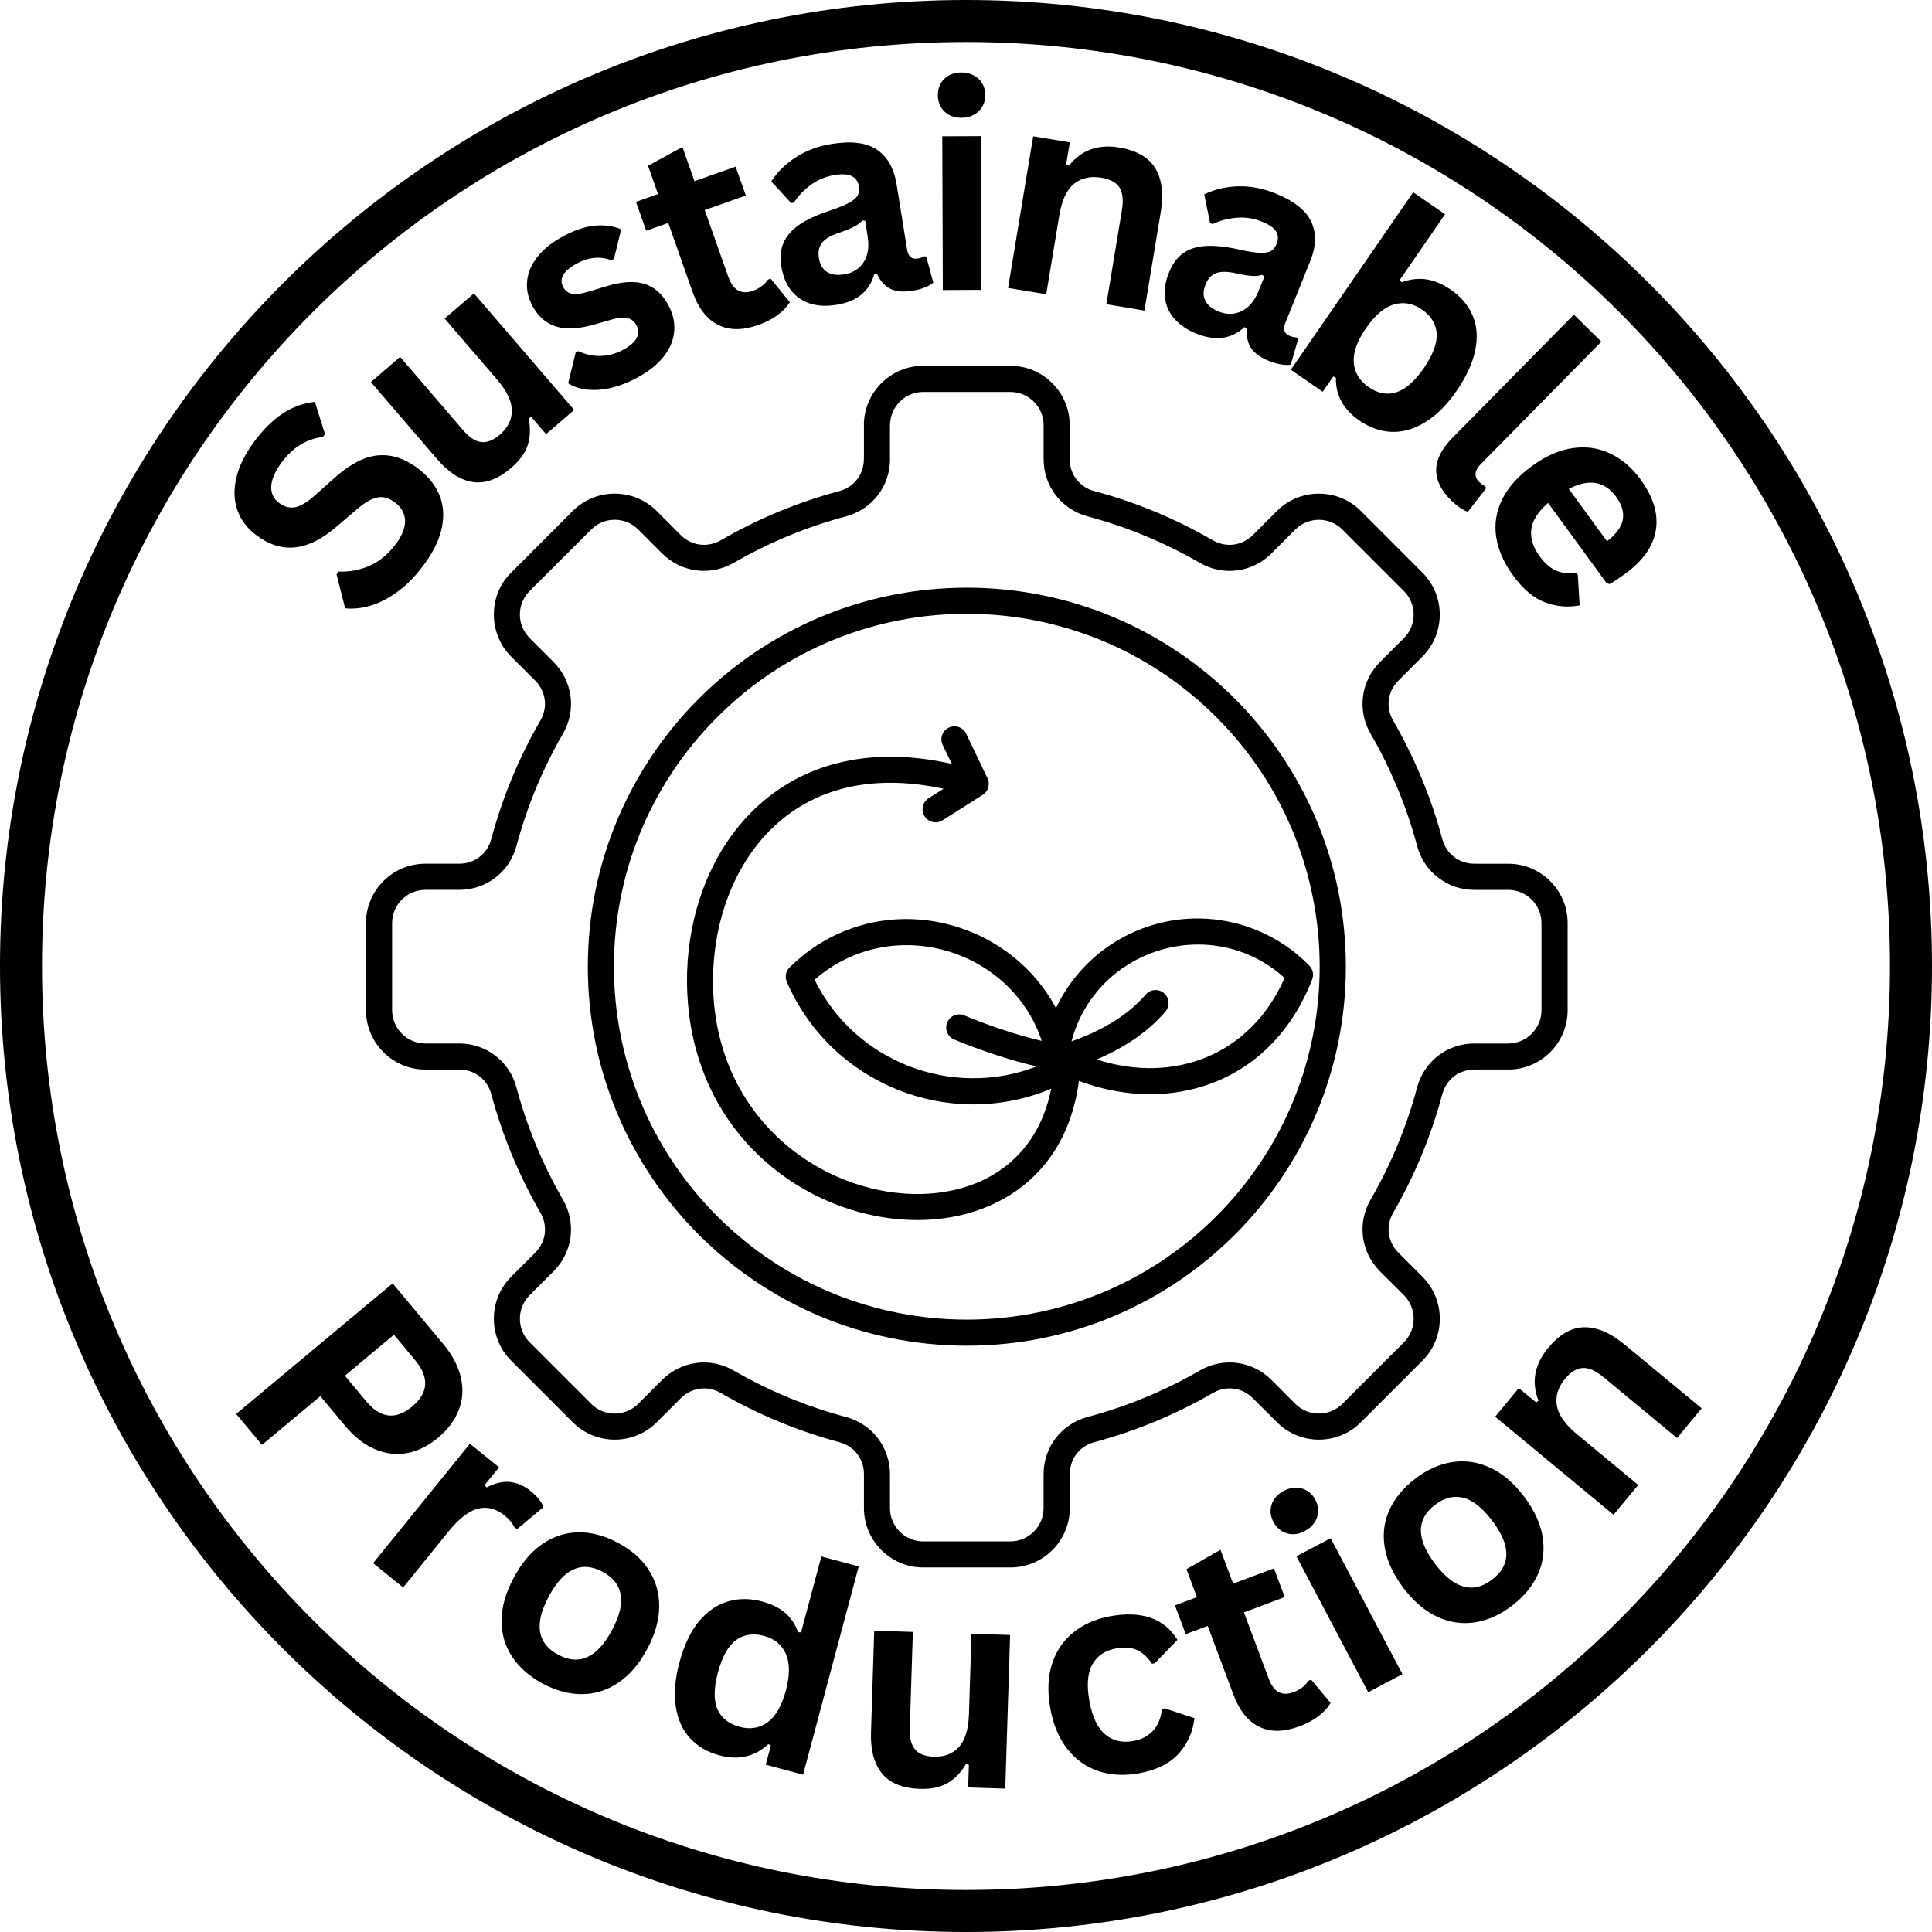 <svg xmlns="http://www.w3.org/2000/svg" xmlns:xlink="http://www.w3.org/1999/xlink" width="500" zoomAndPan="magnify" viewBox="0 0 375 375" height="500" preserveAspectRatio="xMidYMid meet" version="1.0"><defs><g/><clipPath id="c06ba1e90a"><path d="M 71.02 71.02 L 304.27 71.02 L 304.27 304.27 L 71.02 304.27 Z M 71.02 71.02 " clip-rule="nonzero"/></clipPath></defs><path fill="#000000" d="M 187.5 0 C 84.051 0 0 84.051 0 187.5 C 0 290.949 84.051 375 187.5 375 C 290.949 375 375 290.949 375 187.5 C 375 84.051 290.949 0 187.5 0 Z M 187.5 8.152 C 286.656 8.152 366.848 88.344 366.848 187.5 C 366.848 286.656 286.656 366.848 187.5 366.848 C 88.344 366.848 8.152 286.656 8.152 187.5 C 8.152 88.344 88.344 8.152 187.5 8.152 Z M 187.5 8.152 " fill-opacity="1" fill-rule="nonzero"/><g clip-path="url(#c06ba1e90a)"><path fill="#000000" d="M 201.219 206.992 C 196.102 205.828 189.836 203.703 185.203 201.762 C 183.926 201.227 183.309 199.73 183.855 198.453 C 184.402 197.16 185.883 196.543 187.176 197.09 C 191.633 198.961 197.41 200.93 202.211 202.035 C 196.164 184.008 172.949 177.215 158.113 190.164 C 165.902 206.086 184.773 213.355 201.219 206.992 Z M 204.031 211.32 C 184.195 219.625 161.227 210.324 152.719 190.566 C 152.27 189.516 152.574 188.324 153.406 187.633 C 158.914 182.258 165.535 179.367 172.25 178.594 C 185.441 177.098 198.715 183.883 204.965 195.672 C 211.09 182.676 225.562 175.723 239.594 179.141 C 244.984 180.449 250.012 183.238 254.055 187.336 C 254.789 188.023 255.074 189.113 254.688 190.125 C 250.605 200.59 243.117 207.844 233.457 210.852 C 225.84 213.242 217.375 212.793 209.414 209.801 C 203.98 251.559 139.699 243.035 133.777 197.07 C 130.871 174.562 142.602 150.414 167.223 147.234 C 172.473 146.562 178.32 146.82 184.742 148.27 L 182.973 144.59 C 182.371 143.328 182.902 141.832 184.164 141.227 C 185.418 140.625 186.922 141.156 187.527 142.402 L 191.578 150.855 C 192.254 152.031 191.895 153.543 190.746 154.277 L 182.957 159.223 C 181.781 159.969 180.215 159.625 179.465 158.434 C 178.719 157.254 179.062 155.688 180.242 154.938 L 183.145 153.098 C 170.785 150.426 159.023 152.164 150.234 160.414 C 140.73 169.34 137.141 183.684 138.777 196.438 C 140.832 212.348 150.82 223.246 162.465 228.387 C 179.07 235.707 200.012 231.602 204.031 211.32 Z M 207.973 202.121 C 213.23 200.309 218.766 197.305 222.348 193.062 C 223.254 192 224.848 191.859 225.926 192.762 C 226.992 193.668 227.117 195.262 226.215 196.324 C 222.754 200.438 217.863 203.523 212.867 205.641 C 227.797 210.441 242.707 204.906 249.344 189.812 C 235.312 177.191 212.816 183.922 207.973 202.121 Z M 187.664 114.07 C 228.285 114.07 261.23 146.996 261.23 187.633 C 261.23 228.27 228.285 261.199 187.664 261.199 C 147.027 261.199 114.098 228.27 114.098 187.633 C 114.098 146.996 147.027 114.07 187.664 114.07 Z M 236.09 139.195 C 209.34 112.445 165.977 112.445 139.223 139.195 C 112.473 165.941 112.477 209.32 139.223 236.074 C 165.973 262.828 209.336 262.82 236.09 236.074 C 262.836 209.32 262.836 165.941 236.09 139.195 Z M 179.195 71.004 L 196.113 71.004 C 202.465 71.004 207.629 76.176 207.629 82.52 L 207.629 89.102 C 207.629 92.078 209.523 94.562 212.414 95.324 C 220.477 97.477 228.211 100.699 235.41 104.867 C 237.996 106.348 241.09 105.945 243.199 103.832 L 247.852 99.176 C 252.336 94.695 259.652 94.695 264.141 99.176 L 276.098 111.148 C 280.578 115.629 280.578 122.949 276.098 127.434 L 271.453 132.09 C 269.32 134.203 268.922 137.293 270.418 139.867 C 272.484 143.449 274.328 147.184 275.938 151.062 C 277.535 154.887 278.871 158.828 279.949 162.879 C 280.727 165.754 283.199 167.648 286.188 167.648 L 292.754 167.648 C 299.105 167.648 304.277 172.824 304.277 179.164 L 304.277 196.082 C 304.277 202.434 299.105 207.605 292.754 207.605 L 292.754 207.59 L 286.188 207.59 L 286.188 207.605 C 283.195 207.605 280.727 209.504 279.949 212.379 C 277.793 220.457 274.59 228.172 270.422 235.391 C 268.926 237.961 269.332 241.055 271.457 243.168 L 276.102 247.824 C 278.344 250.062 279.465 253.008 279.465 255.973 C 279.465 258.918 278.344 261.879 276.102 264.105 L 264.145 276.062 C 259.664 280.559 252.344 280.559 247.859 276.062 L 243.203 271.418 C 241.09 269.301 238 268.887 235.414 270.383 C 228.215 274.551 220.496 277.754 212.418 279.926 C 209.527 280.684 207.648 283.176 207.648 286.145 L 207.648 292.727 C 207.648 299.066 202.477 304.242 196.121 304.242 L 179.207 304.242 C 172.867 304.242 167.691 299.07 167.691 292.727 L 167.691 286.145 C 167.691 283.168 165.793 280.684 162.902 279.926 C 154.84 277.754 147.125 274.551 139.91 270.383 C 137.324 268.887 134.246 269.301 132.121 271.418 L 127.477 276.062 C 122.977 280.559 115.676 280.559 111.188 276.074 L 99.215 264.105 C 94.734 259.621 94.734 252.305 99.215 247.816 L 103.871 243.164 C 105.984 241.047 106.387 237.961 104.891 235.383 C 100.738 228.168 97.52 220.449 95.363 212.375 C 94.586 209.5 92.113 207.602 89.141 207.602 L 82.551 207.602 C 76.211 207.602 71.035 202.43 71.035 196.078 L 71.035 179.172 C 71.035 172.816 76.207 167.645 82.551 167.645 L 89.133 167.645 C 92.109 167.645 94.578 165.75 95.352 162.875 C 97.508 154.797 100.711 147.078 104.879 139.863 C 106.391 137.262 105.973 134.246 103.863 132.074 L 103.863 132.09 L 99.207 127.434 C 94.695 122.922 94.781 115.465 99.207 111.148 L 111.164 99.176 C 115.66 94.695 122.961 94.695 127.461 99.176 L 132.105 103.832 C 134.219 105.945 137.309 106.348 139.895 104.867 C 147.094 100.699 154.828 97.477 162.891 95.324 C 165.777 94.562 167.676 92.07 167.676 89.102 L 167.691 89.102 L 167.691 82.52 L 167.676 82.52 C 167.688 76.18 172.859 71.004 179.195 71.004 Z M 196.113 76.078 L 179.195 76.078 C 175.648 76.078 172.758 78.984 172.758 82.52 L 172.742 82.52 L 172.742 89.102 L 172.758 89.102 C 172.758 94.359 169.293 98.863 164.203 100.227 C 156.555 102.27 149.238 105.301 142.43 109.238 C 137.871 111.867 132.238 111.133 128.531 107.426 L 123.875 102.77 C 121.375 100.258 117.262 100.258 114.762 102.77 L 102.785 114.727 C 100.285 117.242 100.27 121.324 102.801 123.84 L 107.445 128.496 C 111.168 132.23 111.902 137.84 109.273 142.41 C 105.332 149.207 102.301 156.523 100.246 164.184 C 98.898 169.258 94.395 172.723 89.137 172.723 L 82.551 172.723 C 79 172.723 76.109 175.625 76.109 179.176 L 76.109 196.082 C 76.109 199.629 79 202.535 82.551 202.535 L 89.133 202.535 C 94.391 202.535 98.891 206 100.242 211.074 C 102.293 218.738 105.328 226.039 109.266 232.848 C 111.898 237.406 111.164 243.039 107.441 246.762 L 102.797 251.406 C 100.281 253.922 100.281 258.02 102.797 260.535 L 114.754 272.492 C 117.254 275.008 121.367 275.008 123.863 272.492 L 128.52 267.836 C 132.242 264.129 137.863 263.379 142.418 266.027 C 149.234 269.965 156.547 273 164.191 275.035 C 169.277 276.402 172.746 280.902 172.746 286.16 L 172.746 292.742 C 172.746 296.277 175.637 299.184 179.188 299.184 L 196.102 299.184 C 199.652 299.184 202.555 296.277 202.555 292.742 L 202.555 286.16 C 202.555 280.902 206.004 276.402 211.094 275.035 C 218.742 272.992 226.059 269.961 232.867 266.027 C 237.426 263.379 243.062 264.129 246.781 267.836 L 251.426 272.492 C 253.941 275.008 258.039 274.992 260.555 272.492 L 272.512 260.535 C 273.766 259.273 274.391 257.617 274.391 255.977 C 274.391 254.324 273.758 252.668 272.512 251.406 L 267.855 246.762 C 264.133 243.039 263.398 237.406 266.031 232.848 C 269.973 226.051 273.02 218.723 275.059 211.074 C 276.422 206 280.922 202.535 286.184 202.535 L 286.184 202.551 L 292.75 202.551 L 292.75 202.535 C 296.297 202.535 299.203 199.629 299.203 196.082 L 299.203 179.164 C 299.203 175.633 296.297 172.727 292.75 172.727 L 286.184 172.727 C 280.922 172.727 276.422 169.262 275.059 164.188 C 274.039 160.332 272.754 156.613 271.266 153.008 C 269.539 148.98 268.23 146.207 266.031 142.414 C 263.398 137.855 264.133 132.223 267.855 128.5 L 272.512 123.844 C 275.012 121.344 275.012 117.246 272.512 114.734 L 260.555 102.777 C 258.039 100.262 253.941 100.262 251.426 102.777 L 246.773 107.43 C 243.066 111.137 237.426 111.875 232.875 109.242 C 226.059 105.301 218.746 102.27 211.102 100.23 C 206.016 98.867 202.562 94.363 202.562 89.105 L 202.562 82.52 C 202.566 78.98 199.668 76.078 196.113 76.078 Z M 196.113 76.078 " fill-opacity="1" fill-rule="nonzero"/></g><g fill="#000000" fill-opacity="1"><g transform="translate(71.459, 123.349)"><g><path d="M 10.859 -13.781 C 9.234 -11.57 7.508 -9.805 5.688 -8.484 C 3.875 -7.172 2.102 -6.266 0.375 -5.766 C -1.344 -5.273 -2.957 -5.113 -4.469 -5.281 L -6.141 -11.859 L -5.734 -12.406 C -3.617 -12.32 -1.598 -12.707 0.328 -13.562 C 2.254 -14.414 3.945 -15.828 5.406 -17.797 C 6.645 -19.484 7.227 -21.016 7.156 -22.391 C 7.082 -23.773 6.422 -24.926 5.172 -25.844 C 4.422 -26.406 3.688 -26.734 2.969 -26.828 C 2.258 -26.93 1.488 -26.797 0.656 -26.422 C -0.176 -26.047 -1.125 -25.406 -2.188 -24.5 L -6.156 -21.109 C -8.914 -18.734 -11.57 -17.398 -14.125 -17.109 C -16.676 -16.828 -19.16 -17.582 -21.578 -19.375 C -23.391 -20.695 -24.645 -22.312 -25.344 -24.219 C -26.039 -26.125 -26.129 -28.219 -25.609 -30.5 C -25.098 -32.781 -23.961 -35.117 -22.203 -37.516 C -20.391 -39.961 -18.516 -41.82 -16.578 -43.094 C -14.648 -44.363 -12.57 -45.113 -10.344 -45.344 L -8.375 -39.094 L -8.781 -38.547 C -10.375 -38.336 -11.836 -37.828 -13.172 -37.016 C -14.504 -36.203 -15.723 -35.047 -16.828 -33.547 C -18.098 -31.816 -18.758 -30.273 -18.812 -28.922 C -18.863 -27.578 -18.352 -26.508 -17.281 -25.719 C -16.281 -24.977 -15.25 -24.703 -14.188 -24.891 C -13.133 -25.086 -11.863 -25.844 -10.375 -27.156 L -6.422 -30.688 C -3.484 -33.289 -0.723 -34.711 1.859 -34.953 C 4.441 -35.203 6.992 -34.398 9.516 -32.547 C 11.492 -31.078 12.906 -29.375 13.75 -27.438 C 14.594 -25.5 14.785 -23.367 14.328 -21.047 C 13.867 -18.723 12.711 -16.301 10.859 -13.781 Z M 10.859 -13.781 "/></g></g></g><g fill="#000000" fill-opacity="1"><g transform="translate(88.521, 99.29)"><g><path d="M 10.719 -8.5 C 8.176 -6.301 5.707 -5.375 3.312 -5.719 C 0.914 -6.062 -1.398 -7.531 -3.641 -10.125 L -16.531 -25.125 L -10.859 -30.016 L 1.406 -15.75 C 2.594 -14.363 3.754 -13.609 4.891 -13.484 C 6.035 -13.359 7.234 -13.832 8.484 -14.906 C 10.055 -16.258 10.836 -17.828 10.828 -19.609 C 10.816 -21.398 9.859 -23.406 7.953 -25.625 L -2.219 -37.453 L 3.469 -42.344 L 22.922 -19.719 L 17.469 -15.016 L 14.609 -18.344 L 14.094 -18.078 C 14.469 -16.16 14.406 -14.43 13.906 -12.891 C 13.414 -11.359 12.352 -9.895 10.719 -8.5 Z M 10.719 -8.5 "/></g></g></g><g fill="#000000" fill-opacity="1"><g transform="translate(111.514, 79.427)"><g><path d="M 12.484 -6.297 C 10.691 -5.297 8.938 -4.586 7.219 -4.172 C 5.508 -3.766 3.926 -3.641 2.469 -3.797 C 1.02 -3.953 -0.211 -4.363 -1.234 -5.031 L 0.219 -10.984 L 0.719 -11.266 C 2.227 -10.578 3.738 -10.27 5.25 -10.344 C 6.758 -10.414 8.203 -10.836 9.578 -11.609 C 10.859 -12.316 11.695 -13.078 12.094 -13.891 C 12.488 -14.703 12.445 -15.539 11.969 -16.406 C 11.602 -17.051 11.062 -17.469 10.344 -17.656 C 9.633 -17.852 8.691 -17.797 7.516 -17.484 L 3.609 -16.375 C 0.68 -15.562 -1.727 -15.457 -3.625 -16.062 C -5.531 -16.676 -7.02 -17.961 -8.094 -19.922 C -9 -21.547 -9.367 -23.188 -9.203 -24.844 C -9.047 -26.5 -8.391 -28.062 -7.234 -29.531 C -6.078 -31 -4.5 -32.289 -2.5 -33.406 C -0.145 -34.707 1.988 -35.445 3.906 -35.625 C 5.832 -35.801 7.551 -35.562 9.062 -34.906 L 7.656 -29.188 L 7.172 -28.922 C 5.984 -29.336 4.832 -29.484 3.719 -29.359 C 2.602 -29.234 1.484 -28.859 0.359 -28.234 C -2.223 -26.797 -3.066 -25.27 -2.172 -23.656 C -1.797 -22.988 -1.25 -22.57 -0.531 -22.406 C 0.188 -22.25 1.227 -22.375 2.594 -22.781 L 6.219 -23.875 C 9.176 -24.77 11.613 -24.926 13.531 -24.344 C 15.445 -23.77 16.988 -22.426 18.156 -20.312 C 19.07 -18.656 19.473 -16.969 19.359 -15.25 C 19.242 -13.531 18.598 -11.898 17.422 -10.359 C 16.254 -8.828 14.609 -7.473 12.484 -6.297 Z M 12.484 -6.297 "/></g></g></g><g fill="#000000" fill-opacity="1"><g transform="translate(132.551, 67.645)"><g><path d="M 17.047 -13.562 L 20.75 -8.984 C 20.195 -8.086 19.406 -7.254 18.375 -6.484 C 17.344 -5.723 16.094 -5.082 14.625 -4.562 C 11.582 -3.488 8.977 -3.5 6.812 -4.594 C 4.645 -5.695 3 -7.828 1.875 -10.984 L -2.844 -24.375 L -7.125 -22.859 L -9.109 -28.469 L -4.828 -29.984 L -6.766 -35.469 L -0.094 -39.109 L 2.25 -32.484 L 10.234 -35.297 L 12.219 -29.688 L 4.234 -26.875 L 8.781 -14 C 9.27 -12.613 9.914 -11.703 10.719 -11.266 C 11.52 -10.828 12.473 -10.801 13.578 -11.188 C 14.828 -11.633 15.805 -12.363 16.516 -13.375 Z M 17.047 -13.562 "/></g></g></g><g fill="#000000" fill-opacity="1"><g transform="translate(150.779, 60.464)"><g><path d="M 11.578 -1.297 C 9.691 -0.984 7.992 -1.062 6.484 -1.531 C 4.984 -2.008 3.75 -2.859 2.781 -4.078 C 1.82 -5.297 1.188 -6.852 0.875 -8.75 C 0.594 -10.5 0.734 -12.023 1.297 -13.328 C 1.859 -14.629 2.859 -15.785 4.297 -16.797 C 5.742 -17.805 7.703 -18.723 10.172 -19.547 C 11.891 -20.109 13.18 -20.629 14.047 -21.109 C 14.91 -21.598 15.469 -22.082 15.719 -22.562 C 15.969 -23.051 16.039 -23.625 15.938 -24.281 C 15.781 -25.219 15.332 -25.879 14.594 -26.266 C 13.863 -26.66 12.734 -26.738 11.203 -26.5 C 9.555 -26.227 8.051 -25.609 6.688 -24.641 C 5.32 -23.672 4.195 -22.5 3.312 -21.125 L 2.781 -21.047 L -1.078 -25.25 C 0.148 -27.133 1.766 -28.711 3.766 -29.984 C 5.766 -31.266 8.039 -32.109 10.594 -32.516 C 14.488 -33.148 17.441 -32.781 19.453 -31.406 C 21.473 -30.031 22.734 -27.816 23.234 -24.766 L 25.297 -11.984 C 25.504 -10.66 26.188 -10.094 27.344 -10.281 C 27.789 -10.352 28.219 -10.5 28.625 -10.719 L 29 -10.672 L 30.375 -5.609 C 30 -5.273 29.457 -4.961 28.75 -4.672 C 28.051 -4.391 27.266 -4.176 26.391 -4.031 C 24.629 -3.75 23.203 -3.863 22.109 -4.375 C 21.016 -4.895 20.133 -5.848 19.469 -7.234 L 18.906 -7.203 C 17.957 -3.891 15.516 -1.922 11.578 -1.297 Z M 13.047 -7.203 C 14.742 -7.473 16.016 -8.266 16.859 -9.578 C 17.703 -10.898 17.957 -12.582 17.625 -14.625 L 17.156 -17.625 L 16.609 -17.656 C 16.223 -17.219 15.688 -16.82 15 -16.469 C 14.32 -16.113 13.32 -15.707 12 -15.25 C 10.445 -14.738 9.367 -14.098 8.766 -13.328 C 8.172 -12.555 7.973 -11.578 8.172 -10.391 C 8.367 -9.117 8.895 -8.211 9.75 -7.672 C 10.602 -7.141 11.703 -6.984 13.047 -7.203 Z M 13.047 -7.203 "/></g></g></g><g fill="#000000" fill-opacity="1"><g transform="translate(178.707, 56.314)"><g><path d="M 7.906 -33.453 C 6.551 -33.441 5.453 -33.848 4.609 -34.672 C 3.766 -35.492 3.336 -36.551 3.328 -37.844 C 3.328 -39.125 3.742 -40.176 4.578 -41 C 5.422 -41.82 6.52 -42.238 7.875 -42.25 C 8.781 -42.25 9.586 -42.062 10.297 -41.688 C 11.004 -41.312 11.551 -40.797 11.938 -40.141 C 12.332 -39.484 12.531 -38.727 12.531 -37.875 C 12.539 -37.031 12.348 -36.273 11.953 -35.609 C 11.566 -34.941 11.02 -34.414 10.312 -34.031 C 9.613 -33.645 8.812 -33.453 7.906 -33.453 Z M 4.297 -0.016 L 4.188 -29.859 L 11.688 -29.891 L 11.797 -0.047 Z M 4.297 -0.016 "/></g></g></g><g fill="#000000" fill-opacity="1"><g transform="translate(191.43, 55.192)"><g><path d="M 4.234 0.703 L 9.109 -28.734 L 16.219 -27.562 L 15.5 -23.25 L 16.047 -23.016 C 18.43 -26.066 21.68 -27.25 25.797 -26.562 C 29.191 -26 31.531 -24.656 32.812 -22.531 C 34.102 -20.414 34.457 -17.586 33.875 -14.047 L 30.703 5.094 L 23.312 3.859 L 26.328 -14.375 C 26.648 -16.332 26.492 -17.805 25.859 -18.797 C 25.223 -19.785 24.039 -20.422 22.312 -20.703 C 20.188 -21.055 18.414 -20.648 17 -19.484 C 15.594 -18.316 14.648 -16.266 14.172 -13.328 L 11.641 1.922 Z M 4.234 0.703 "/></g></g></g><g fill="#000000" fill-opacity="1"><g transform="translate(221.631, 59.901)"><g><path d="M 10.594 4.859 C 8.812 4.141 7.398 3.191 6.359 2.016 C 5.316 0.848 4.695 -0.504 4.5 -2.047 C 4.301 -3.598 4.562 -5.266 5.281 -7.047 C 5.945 -8.68 6.852 -9.91 8 -10.734 C 9.145 -11.566 10.598 -12.039 12.359 -12.156 C 14.117 -12.27 16.266 -12.047 18.797 -11.484 C 20.566 -11.086 21.945 -10.867 22.938 -10.828 C 23.926 -10.797 24.648 -10.922 25.109 -11.203 C 25.566 -11.492 25.922 -11.953 26.172 -12.578 C 26.523 -13.453 26.488 -14.25 26.062 -14.969 C 25.633 -15.688 24.695 -16.332 23.25 -16.906 C 21.707 -17.531 20.102 -17.773 18.438 -17.641 C 16.781 -17.516 15.211 -17.102 13.734 -16.406 L 13.25 -16.594 L 12.109 -22.172 C 14.141 -23.16 16.344 -23.68 18.719 -23.734 C 21.094 -23.797 23.477 -23.344 25.875 -22.375 C 29.531 -20.906 31.867 -19.062 32.891 -16.844 C 33.91 -14.625 33.844 -12.082 32.688 -9.219 L 27.844 2.797 C 27.352 4.035 27.645 4.875 28.719 5.312 C 29.145 5.477 29.582 5.57 30.031 5.594 L 30.359 5.828 L 28.906 10.875 C 28.414 10.969 27.797 10.957 27.047 10.844 C 26.297 10.727 25.508 10.504 24.688 10.172 C 23.039 9.504 21.879 8.664 21.203 7.656 C 20.535 6.656 20.27 5.395 20.406 3.875 L 19.906 3.594 C 17.383 5.926 14.281 6.348 10.594 4.859 Z M 14.875 0.562 C 16.477 1.207 17.984 1.18 19.391 0.484 C 20.797 -0.203 21.883 -1.504 22.656 -3.422 L 23.797 -6.234 L 23.344 -6.547 C 22.781 -6.367 22.113 -6.301 21.344 -6.344 C 20.582 -6.395 19.52 -6.57 18.156 -6.875 C 16.562 -7.227 15.305 -7.227 14.391 -6.875 C 13.484 -6.531 12.805 -5.801 12.359 -4.688 C 11.879 -3.488 11.863 -2.441 12.312 -1.547 C 12.77 -0.648 13.625 0.051 14.875 0.562 Z M 14.875 0.562 "/></g></g></g><g fill="#000000" fill-opacity="1"><g transform="translate(247.017, 69.336)"><g><path d="M 16.859 12.312 C 13.734 10.156 12.207 7.375 12.281 3.969 L 11.766 3.75 L 9.719 6.703 L 3.531 2.438 L 27.281 -32.016 L 33.469 -27.75 L 24.656 -14.969 L 25.047 -14.562 C 26.711 -15.156 28.316 -15.336 29.859 -15.109 C 31.398 -14.879 32.973 -14.211 34.578 -13.109 C 36.566 -11.734 37.977 -10.066 38.812 -8.109 C 39.656 -6.148 39.832 -3.926 39.344 -1.438 C 38.863 1.039 37.656 3.691 35.719 6.516 C 33.789 9.297 31.734 11.344 29.547 12.656 C 27.367 13.977 25.203 14.586 23.047 14.484 C 20.891 14.391 18.828 13.664 16.859 12.312 Z M 18.609 5.781 C 20.41 7.031 22.203 7.375 23.984 6.812 C 25.773 6.258 27.562 4.695 29.344 2.125 C 31.125 -0.477 31.957 -2.711 31.844 -4.578 C 31.727 -6.453 30.77 -8.016 28.969 -9.266 C 27.227 -10.461 25.414 -10.785 23.531 -10.234 C 21.656 -9.68 19.848 -8.141 18.109 -5.609 C 16.367 -3.086 15.582 -0.859 15.75 1.078 C 15.914 3.016 16.867 4.582 18.609 5.781 Z M 18.609 5.781 "/></g></g></g><g fill="#000000" fill-opacity="1"><g transform="translate(273.197, 87.99)"><g><path d="M 8.438 9.094 C 6.52 7.207 5.562 5.254 5.562 3.234 C 5.57 1.211 6.617 -0.859 8.703 -2.984 L 32.281 -26.922 L 37.625 -21.672 L 14.25 2.062 C 12.969 3.363 12.867 4.547 13.953 5.609 C 14.266 5.91 14.641 6.18 15.078 6.422 L 15.281 6.766 L 11.719 11.344 C 11.281 11.219 10.77 10.957 10.188 10.562 C 9.613 10.164 9.031 9.676 8.438 9.094 Z M 8.438 9.094 "/></g></g></g><g fill="#000000" fill-opacity="1"><g transform="translate(283.72, 97.091)"><g><path d="M 28.078 16.031 L 16.766 0.531 C 14.797 2.238 13.707 3.945 13.5 5.656 C 13.289 7.375 13.832 9.113 15.125 10.875 C 16.125 12.258 17.195 13.191 18.344 13.672 C 19.488 14.16 20.773 14.289 22.203 14.062 L 22.531 14.516 L 22.891 20.406 C 20.617 20.844 18.379 20.648 16.172 19.828 C 13.973 19.016 11.91 17.281 9.984 14.625 C 8.16 12.133 7.062 9.633 6.688 7.125 C 6.312 4.625 6.695 2.195 7.844 -0.156 C 9 -2.508 10.926 -4.664 13.625 -6.625 C 16.363 -8.625 19.051 -9.789 21.688 -10.125 C 24.32 -10.469 26.742 -10.094 28.953 -9 C 31.172 -7.906 33.082 -6.258 34.688 -4.062 C 37.176 -0.656 38.176 2.613 37.688 5.75 C 37.207 8.883 35.219 11.727 31.719 14.281 C 30.445 15.207 29.43 15.875 28.672 16.281 Z M 28.203 7.969 C 29.992 6.582 31.016 5.18 31.266 3.766 C 31.523 2.359 31.098 0.891 29.984 -0.641 C 27.754 -3.703 24.688 -4.223 20.781 -2.203 Z M 28.203 7.969 "/></g></g></g><g fill="#000000" fill-opacity="1"><g transform="translate(42.541, 270.495)"><g><path d="M 43.469 -9.656 C 45.281 -7.477 46.43 -5.285 46.922 -3.078 C 47.422 -0.879 47.281 1.211 46.5 3.203 C 45.727 5.191 44.395 6.977 42.5 8.562 C 40.602 10.145 38.613 11.133 36.531 11.531 C 34.445 11.938 32.359 11.695 30.266 10.812 C 28.18 9.938 26.234 8.41 24.422 6.234 L 19.641 0.5 L 8.312 9.953 L 3.297 3.953 L 33.672 -21.391 Z M 28.531 1.484 C 31.312 4.816 34.285 5.16 37.453 2.516 C 40.629 -0.141 40.828 -3.133 38.047 -6.469 L 33.922 -11.422 L 24.406 -3.469 Z M 28.531 1.484 "/></g></g></g><g fill="#000000" fill-opacity="1"><g transform="translate(69.08, 300.708)"><g><path d="M 3.344 2.703 L 22.125 -20.484 L 27.781 -15.906 L 24.984 -12.453 L 25.375 -12 C 26.977 -12.844 28.477 -13.195 29.875 -13.062 C 31.281 -12.926 32.633 -12.332 33.938 -11.281 C 35.258 -10.207 36.078 -9.172 36.391 -8.172 L 31.328 -3.938 L 30.812 -4.203 C 30.562 -4.672 30.289 -5.082 30 -5.438 C 29.719 -5.789 29.32 -6.172 28.812 -6.578 C 27.188 -7.898 25.477 -8.332 23.688 -7.875 C 21.906 -7.426 20 -5.945 17.969 -3.438 L 9.172 7.422 Z M 3.344 2.703 "/></g></g></g><g fill="#000000" fill-opacity="1"><g transform="translate(90.324, 318.112)"><g><path d="M 15.031 8.688 C 12.457 7.301 10.473 5.555 9.078 3.453 C 7.691 1.359 7.008 -0.992 7.031 -3.609 C 7.051 -6.223 7.836 -8.977 9.391 -11.875 C 10.941 -14.781 12.801 -16.969 14.969 -18.438 C 17.133 -19.914 19.477 -20.664 22 -20.688 C 24.52 -20.707 27.066 -20.023 29.641 -18.641 C 32.223 -17.266 34.203 -15.523 35.578 -13.422 C 36.953 -11.316 37.633 -8.953 37.625 -6.328 C 37.625 -3.703 36.848 -0.938 35.297 1.969 C 33.742 4.863 31.875 7.039 29.688 8.5 C 27.508 9.969 25.164 10.707 22.656 10.719 C 20.156 10.738 17.613 10.062 15.031 8.688 Z M 18.031 3.078 C 22.113 5.254 25.586 3.664 28.453 -1.688 C 29.941 -4.469 30.508 -6.785 30.156 -8.641 C 29.801 -10.504 28.629 -11.969 26.641 -13.031 C 22.547 -15.219 19.062 -13.617 16.188 -8.234 C 13.32 -2.879 13.938 0.891 18.031 3.078 Z M 18.031 3.078 "/></g></g></g><g fill="#000000" fill-opacity="1"><g transform="translate(125.472, 336.34)"><g><path d="M 14.109 4.359 C 11.828 3.742 9.953 2.645 8.484 1.062 C 7.023 -0.508 6.098 -2.547 5.703 -5.047 C 5.305 -7.555 5.547 -10.445 6.422 -13.719 C 7.305 -17.02 8.555 -19.648 10.172 -21.609 C 11.797 -23.566 13.66 -24.859 15.766 -25.484 C 17.867 -26.117 20.102 -26.117 22.469 -25.484 C 24.27 -25.004 25.742 -24.281 26.891 -23.312 C 28.035 -22.344 28.883 -21.082 29.438 -19.531 L 30.016 -19.5 L 33.953 -34.234 L 41.203 -32.297 L 30.406 8.125 L 23.156 6.188 L 24.156 2.438 L 23.641 2.203 C 22.473 3.336 21.086 4.113 19.484 4.531 C 17.879 4.945 16.086 4.891 14.109 4.359 Z M 18.109 -1.156 C 20.141 -0.613 21.941 -0.91 23.516 -2.047 C 25.086 -3.191 26.27 -5.242 27.062 -8.203 C 27.852 -11.172 27.852 -13.547 27.062 -15.328 C 26.27 -17.109 24.859 -18.27 22.828 -18.812 C 20.691 -19.383 18.867 -19.102 17.359 -17.969 C 15.848 -16.844 14.688 -14.758 13.875 -11.719 C 13.07 -8.688 13.039 -6.312 13.781 -4.594 C 14.531 -2.875 15.973 -1.727 18.109 -1.156 Z M 18.109 -1.156 "/></g></g></g><g fill="#000000" fill-opacity="1"><g transform="translate(164.904, 346.221)"><g><path d="M 13.656 1 C 10.289 0.883 7.836 -0.109 6.297 -1.984 C 4.766 -3.859 4.051 -6.508 4.156 -9.938 L 4.781 -29.703 L 12.281 -29.469 L 11.688 -10.656 C 11.633 -8.832 11.984 -7.488 12.734 -6.625 C 13.492 -5.758 14.691 -5.301 16.328 -5.25 C 18.398 -5.188 20.035 -5.816 21.234 -7.141 C 22.43 -8.461 23.078 -10.586 23.172 -13.516 L 23.656 -29.109 L 31.156 -28.875 L 30.219 0.953 L 23.016 0.719 L 23.156 -3.672 L 22.594 -3.812 C 21.582 -2.133 20.375 -0.895 18.969 -0.094 C 17.562 0.695 15.789 1.062 13.656 1 Z M 13.656 1 "/></g></g></g><g fill="#000000" fill-opacity="1"><g transform="translate(203.932, 346.77)"><g><path d="M 17.234 -2.594 C 14.391 -2.07 11.766 -2.195 9.359 -2.969 C 6.953 -3.75 4.926 -5.172 3.281 -7.234 C 1.633 -9.297 0.52 -11.93 -0.062 -15.141 C -0.656 -18.379 -0.551 -21.254 0.25 -23.766 C 1.051 -26.273 2.426 -28.316 4.375 -29.891 C 6.32 -31.473 8.691 -32.523 11.484 -33.047 C 17.672 -34.18 22.047 -32.66 24.609 -28.484 L 20.219 -23.938 L 19.672 -23.844 C 18.816 -25.113 17.844 -26 16.75 -26.5 C 15.656 -27 14.285 -27.098 12.641 -26.797 C 10.504 -26.398 8.977 -25.352 8.062 -23.656 C 7.145 -21.957 6.969 -19.582 7.531 -16.531 C 8.082 -13.52 9.098 -11.383 10.578 -10.125 C 12.055 -8.875 13.891 -8.445 16.078 -8.844 C 17.672 -9.133 18.941 -9.812 19.891 -10.875 C 20.848 -11.938 21.414 -13.32 21.594 -15.031 L 22.141 -15.172 L 27.906 -13.281 C 27.625 -10.656 26.617 -8.375 24.891 -6.438 C 23.16 -4.5 20.609 -3.219 17.234 -2.594 Z M 17.234 -2.594 "/></g></g></g><g fill="#000000" fill-opacity="1"><g transform="translate(237.695, 339.9)"><g><path d="M 16.797 -13.875 L 20.578 -9.359 C 20.047 -8.453 19.27 -7.602 18.25 -6.812 C 17.227 -6.031 15.992 -5.367 14.547 -4.828 C 11.523 -3.703 8.922 -3.664 6.734 -4.719 C 4.547 -5.781 2.863 -7.883 1.688 -11.031 L -3.281 -24.312 L -7.547 -22.719 L -9.641 -28.297 L -5.375 -29.891 L -7.406 -35.328 L -0.797 -39.094 L 1.656 -32.516 L 9.578 -35.484 L 11.672 -29.906 L 3.75 -26.938 L 8.531 -14.156 C 9.039 -12.77 9.703 -11.867 10.516 -11.453 C 11.328 -11.035 12.281 -11.035 13.375 -11.453 C 14.625 -11.91 15.594 -12.648 16.281 -13.672 Z M 16.797 -13.875 "/></g></g></g><g fill="#000000" fill-opacity="1"><g transform="translate(261.776, 330.466)"><g><path d="M -8.516 -33.297 C -9.703 -32.66 -10.863 -32.508 -12 -32.844 C -13.133 -33.188 -14.004 -33.93 -14.609 -35.078 C -15.203 -36.203 -15.316 -37.32 -14.953 -38.438 C -14.586 -39.562 -13.812 -40.441 -12.625 -41.078 C -11.82 -41.504 -11.02 -41.711 -10.219 -41.703 C -9.414 -41.703 -8.688 -41.5 -8.031 -41.094 C -7.383 -40.695 -6.863 -40.125 -6.469 -39.375 C -6.07 -38.625 -5.891 -37.863 -5.922 -37.094 C -5.953 -36.32 -6.191 -35.602 -6.641 -34.938 C -7.086 -34.27 -7.711 -33.723 -8.516 -33.297 Z M 3.797 -2 L -10.141 -28.391 L -3.5 -31.906 L 10.438 -5.516 Z M 3.797 -2 "/></g></g></g><g fill="#000000" fill-opacity="1"><g transform="translate(279.352, 321.725)"><g><path d="M 14.125 -10.062 C 11.812 -8.289 9.41 -7.211 6.922 -6.828 C 4.43 -6.441 2 -6.801 -0.375 -7.906 C -2.75 -9.008 -4.93 -10.863 -6.922 -13.469 C -8.91 -16.094 -10.125 -18.695 -10.562 -21.281 C -11.008 -23.863 -10.719 -26.301 -9.688 -28.594 C -8.656 -30.895 -6.984 -32.93 -4.672 -34.703 C -2.336 -36.484 0.066 -37.562 2.547 -37.938 C 5.035 -38.32 7.473 -37.961 9.859 -36.859 C 12.254 -35.766 14.445 -33.906 16.438 -31.281 C 18.426 -28.676 19.633 -26.078 20.062 -23.484 C 20.488 -20.898 20.188 -18.461 19.156 -16.172 C 18.133 -13.879 16.457 -11.844 14.125 -10.062 Z M 10.266 -15.125 C 13.953 -17.938 13.953 -21.754 10.266 -26.578 C 8.359 -29.086 6.484 -30.566 4.641 -31.016 C 2.805 -31.473 0.988 -31.016 -0.812 -29.641 C -4.488 -26.828 -4.477 -22.992 -0.781 -18.141 C 2.906 -13.316 6.586 -12.312 10.266 -15.125 Z M 10.266 -15.125 "/></g></g></g><g fill="#000000" fill-opacity="1"><g transform="translate(310.451, 297.324)"><g><path d="M 2.734 -3.312 L -20.25 -22.344 L -15.656 -27.891 L -12.281 -25.109 L -11.828 -25.453 C -13.242 -29.047 -12.625 -32.453 -9.969 -35.672 C -7.77 -38.328 -5.43 -39.672 -2.953 -39.703 C -0.484 -39.742 2.129 -38.625 4.891 -36.344 L 19.844 -23.969 L 15.062 -18.203 L 0.828 -29.984 C -0.703 -31.254 -2.055 -31.859 -3.234 -31.797 C -4.41 -31.742 -5.555 -31.047 -6.672 -29.703 C -8.047 -28.047 -8.578 -26.312 -8.266 -24.5 C -7.961 -22.695 -6.664 -20.848 -4.375 -18.953 L 7.531 -9.094 Z M 2.734 -3.312 "/></g></g></g></svg>